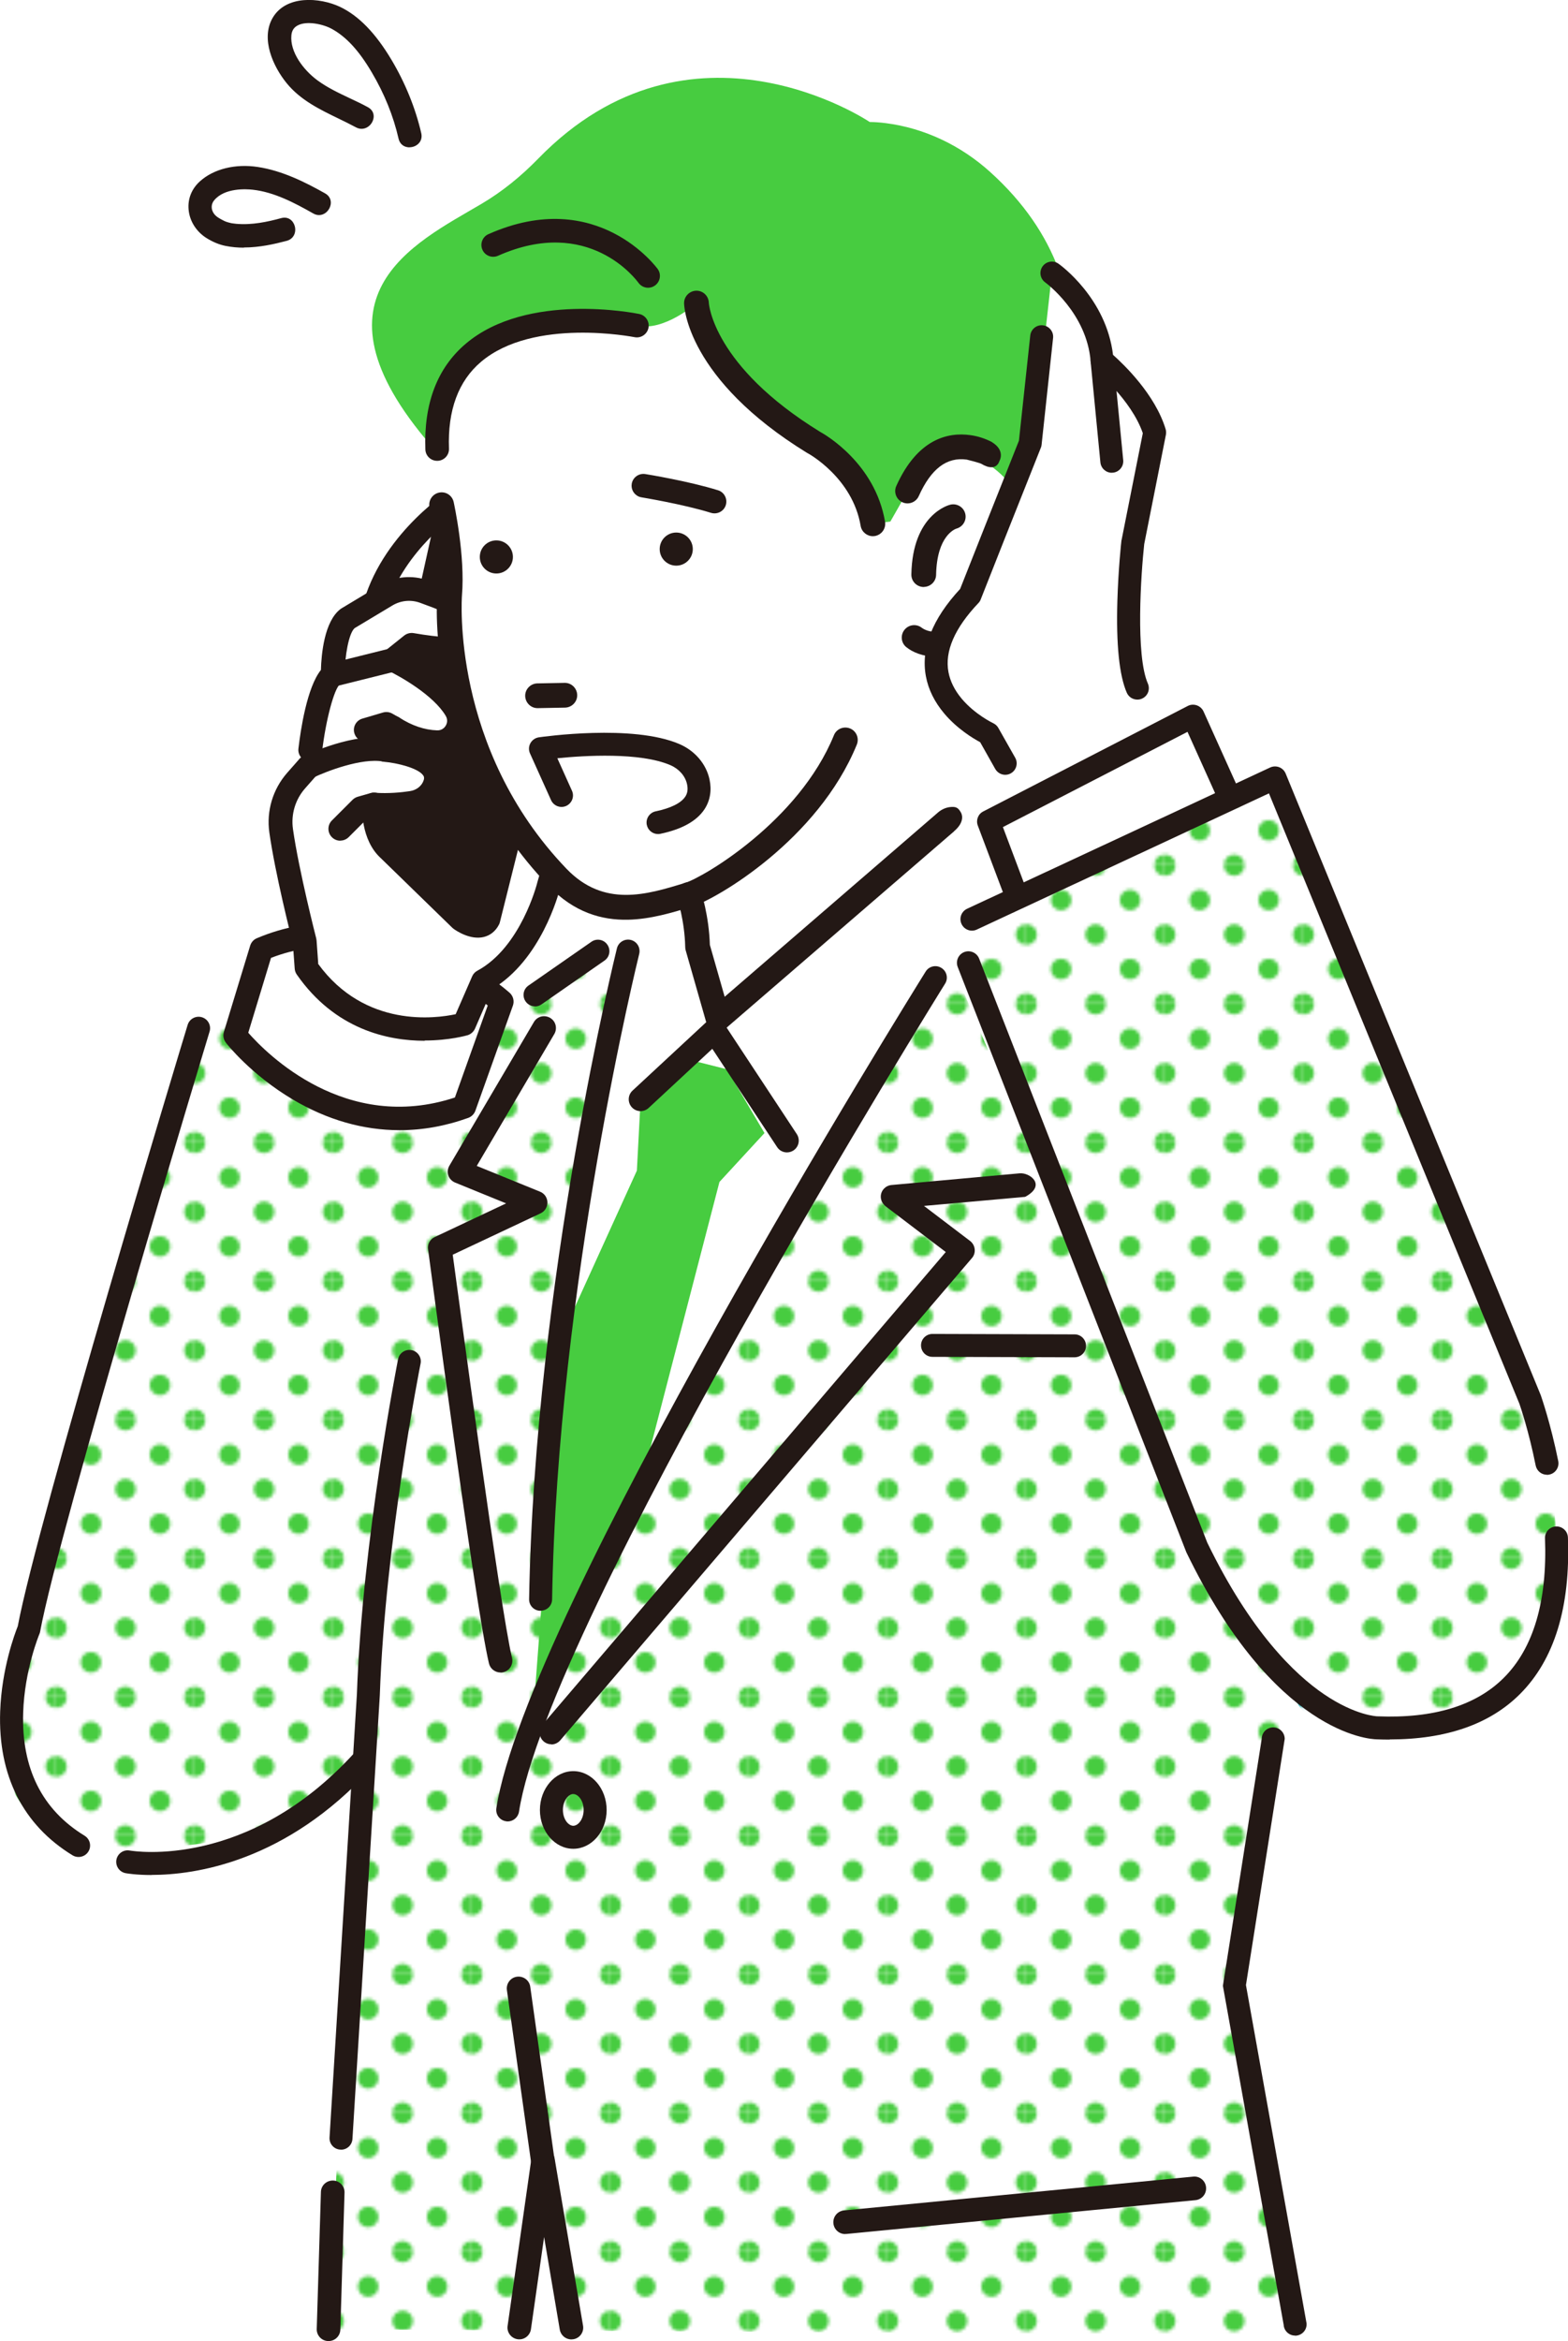 <?xml version="1.0" encoding="UTF-8"?>
<svg id="_レイヤー_2" data-name="レイヤー 2" xmlns="http://www.w3.org/2000/svg" width="180" height="268.64" xmlns:xlink="http://www.w3.org/1999/xlink" viewBox="0 0 180 268.64">
  <defs>
    <style>
      .cls-1 {
        fill: #231815;
      }

      .cls-2 {
        fill: #fff;
      }

      .cls-3 {
        fill: none;
      }

      .cls-4 {
        fill: #47cc40;
      }

      .cls-5 {
        fill: url(#_新規パターンスウォッチ_6);
      }

      .cls-6 {
        fill: #23acb0;
      }

      .cls-7 {
        fill: url(#_新規パターンスウォッチ_5);
      }
    </style>
    <pattern id="_新規パターンスウォッチ_6" data-name="新規パターンスウォッチ 6" x="0" y="0" width="42.83" height="42.83" patternTransform="translate(-3095.97 -4307.75) scale(.37)" patternUnits="userSpaceOnUse" viewBox="0 0 42.83 42.83">
      <g>
        <rect class="cls-3" width="42.83" height="42.83"/>
        <path class="cls-4" d="M42.83,46.04c1.77,0,3.21-1.44,3.21-3.21s-1.44-3.21-3.21-3.21-3.21,1.44-3.21,3.21,1.44,3.21,3.21,3.21Z"/>
        <path class="cls-4" d="M21.41,46.04c1.77,0,3.21-1.44,3.21-3.21s-1.44-3.21-3.21-3.21-3.21,1.44-3.21,3.21,1.44,3.21,3.21,3.21Z"/>
        <path class="cls-4" d="M0,46.04c1.77,0,3.21-1.44,3.21-3.21s-1.44-3.21-3.21-3.21-3.21,1.44-3.21,3.21,1.44,3.21,3.21,3.21Z"/>
        <path class="cls-4" d="M42.83,24.62c1.77,0,3.21-1.44,3.21-3.21s-1.44-3.21-3.21-3.21-3.21,1.44-3.21,3.21,1.44,3.21,3.21,3.21Z"/>
        <path class="cls-4" d="M21.41,24.62c1.77,0,3.21-1.44,3.21-3.21s-1.44-3.21-3.21-3.21-3.21,1.44-3.21,3.21,1.44,3.21,3.21,3.21Z"/>
        <path class="cls-4" d="M0,24.62c1.77,0,3.21-1.44,3.21-3.21s-1.44-3.21-3.21-3.21-3.21,1.44-3.21,3.21,1.44,3.21,3.21,3.21Z"/>
        <path class="cls-4" d="M42.83,3.21c1.77,0,3.21-1.44,3.21-3.21s-1.44-3.21-3.21-3.21-3.21,1.44-3.21,3.21,1.44,3.21,3.21,3.21Z"/>
        <path class="cls-4" d="M21.41,3.21c1.77,0,3.21-1.44,3.21-3.21s-1.44-3.21-3.21-3.21-3.21,1.44-3.21,3.21,1.44,3.21,3.21,3.21Z"/>
        <path class="cls-4" d="M0,3.21c1.77,0,3.21-1.44,3.21-3.21S1.77-3.21,0-3.21-3.21-1.77-3.21,0-1.77,3.21,0,3.21Z"/>
        <path class="cls-4" d="M-21.41,3.21c1.77,0,3.21-1.44,3.21-3.21s-1.44-3.21-3.21-3.21-3.21,1.44-3.21,3.21,1.44,3.21,3.21,3.21Z"/>
        <path class="cls-4" d="M-21.41,0"/>
        <path class="cls-4" d="M10.71,35.33c1.77,0,3.21-1.44,3.21-3.21s-1.44-3.21-3.21-3.21-3.21,1.44-3.21,3.21,1.44,3.21,3.21,3.21Z"/>
        <path class="cls-4" d="M32.12,35.33c1.77,0,3.21-1.44,3.21-3.21s-1.44-3.21-3.21-3.21-3.21,1.44-3.21,3.21,1.44,3.21,3.21,3.21Z"/>
        <path class="cls-4" d="M10.71,13.92c1.77,0,3.21-1.44,3.21-3.21s-1.44-3.21-3.21-3.21-3.21,1.44-3.21,3.21,1.44,3.21,3.21,3.21Z"/>
        <path class="cls-4" d="M32.12,13.92c1.77,0,3.21-1.44,3.21-3.21s-1.44-3.21-3.21-3.21-3.21,1.44-3.21,3.21,1.44,3.21,3.21,3.21Z"/>
        <path class="cls-4" d="M-10.71,13.92c1.77,0,3.21-1.44,3.21-3.21s-1.44-3.21-3.21-3.21-3.21,1.44-3.21,3.21,1.44,3.21,3.21,3.21Z"/>
        <path class="cls-4" d="M-10.71,10.71"/>
      </g>
    </pattern>
    <pattern id="_新規パターンスウォッチ_5" data-name="新規パターンスウォッチ 5" x="0" y="0" width="42.83" height="42.83" patternTransform="translate(-3095.97 -4307.75) scale(.37)" patternUnits="userSpaceOnUse" viewBox="0 0 42.83 42.83">
      <g>
        <rect class="cls-3" width="42.83" height="42.83"/>
        <path class="cls-6" d="M42.83,46.04c1.77,0,3.21-1.44,3.21-3.21s-1.44-3.21-3.21-3.21-3.21,1.44-3.21,3.21,1.44,3.21,3.21,3.21Z"/>
        <path class="cls-6" d="M21.41,46.04c1.77,0,3.21-1.44,3.21-3.21s-1.44-3.21-3.21-3.21-3.21,1.44-3.21,3.21,1.44,3.21,3.21,3.21Z"/>
        <path class="cls-6" d="M0,46.04c1.77,0,3.21-1.44,3.21-3.21s-1.44-3.21-3.21-3.21-3.21,1.44-3.21,3.21,1.44,3.21,3.21,3.21Z"/>
        <path class="cls-6" d="M42.83,24.62c1.77,0,3.21-1.44,3.21-3.21s-1.44-3.21-3.21-3.21-3.21,1.44-3.21,3.21,1.44,3.21,3.21,3.21Z"/>
        <path class="cls-6" d="M21.41,24.62c1.77,0,3.21-1.44,3.21-3.21s-1.44-3.21-3.21-3.21-3.21,1.44-3.21,3.21,1.44,3.21,3.21,3.21Z"/>
        <path class="cls-6" d="M0,24.62c1.77,0,3.21-1.44,3.21-3.21s-1.44-3.21-3.21-3.21-3.21,1.44-3.21,3.21,1.44,3.21,3.21,3.21Z"/>
        <path class="cls-6" d="M42.83,3.21c1.77,0,3.21-1.44,3.21-3.21s-1.44-3.21-3.21-3.21-3.21,1.44-3.21,3.21,1.44,3.21,3.21,3.21Z"/>
        <path class="cls-6" d="M21.41,3.21c1.77,0,3.21-1.44,3.21-3.21s-1.44-3.21-3.21-3.21-3.21,1.44-3.21,3.21,1.44,3.21,3.21,3.21Z"/>
        <path class="cls-6" d="M0,3.21c1.77,0,3.21-1.44,3.21-3.21S1.77-3.21,0-3.21-3.21-1.77-3.21,0-1.77,3.21,0,3.21Z"/>
        <path class="cls-6" d="M-21.41,3.21c1.77,0,3.21-1.44,3.21-3.21s-1.44-3.21-3.21-3.21-3.21,1.44-3.21,3.21,1.44,3.21,3.21,3.21Z"/>
        <path class="cls-6" d="M-21.41,0"/>
        <path class="cls-6" d="M10.71,35.33c1.77,0,3.21-1.44,3.21-3.21s-1.44-3.21-3.21-3.21-3.21,1.44-3.21,3.21,1.44,3.21,3.21,3.21Z"/>
        <path class="cls-6" d="M32.12,35.33c1.77,0,3.21-1.44,3.21-3.21s-1.44-3.21-3.21-3.21-3.21,1.44-3.21,3.21,1.44,3.21,3.21,3.21Z"/>
        <path class="cls-6" d="M10.71,13.92c1.77,0,3.21-1.44,3.21-3.21s-1.44-3.21-3.21-3.21-3.21,1.44-3.21,3.21,1.44,3.21,3.21,3.21Z"/>
        <path class="cls-6" d="M32.12,13.92c1.77,0,3.21-1.44,3.21-3.21s-1.44-3.21-3.21-3.21-3.21,1.44-3.21,3.21,1.44,3.21,3.21,3.21Z"/>
        <path class="cls-6" d="M-10.71,13.92c1.77,0,3.21-1.44,3.21-3.21s-1.44-3.21-3.21-3.21-3.21,1.44-3.21,3.21,1.44,3.21,3.21,3.21Z"/>
        <path class="cls-6" d="M-10.71,10.71"/>
      </g>
    </pattern>
  </defs>
  <g id="_メイン" data-name="メイン">
    <g>
      <g>
        <path class="cls-2" d="M137.37,177.56l-27.98-66.68-14.3,21.3-24.56,43.31-8.4-.32s6.79-58.93,10.67-67.55l-9.16,5.6-10.34,4.31s-9.05-7.76-18.1-6.46c0,0-5.82.65-12.28,8.4,0,0-13.63,46.8-18.65,64.37,0,0-21.92,42.68,36.46,23.22l-3,60.22,111.04.67-7.25-40.13,6.43-34.97h0c-2.82-3.57-7.3-8.56-10.57-15.29Z"/>
        <path class="cls-5" d="M137.37,177.56l-27.98-66.68-14.3,21.3-24.56,43.31-8.4-.32s6.79-58.93,10.67-67.55l-9.16,5.6-10.34,4.31s-9.05-7.76-18.1-6.46c0,0-5.82.65-12.28,8.4,0,0-13.63,46.8-18.65,64.37,0,0-21.92,42.68,36.46,23.22l-3,60.22,111.04.67-7.25-40.13,6.43-34.97h0c-2.82-3.57-7.3-8.56-10.57-15.29Z"/>
        <path class="cls-2" d="M129.69,92.88l-1.96-2.76c-1.1-1.54-3.4-1.51-4.45.06l-6.11,9.1,12.52-6.4Z"/>
        <path class="cls-2" d="M147.93,192.85c.86,3.01,2.3,5.51,4.58,3.47-1.36-.79-2.91-1.91-4.58-3.47Z"/>
      </g>
      <g>
        <path class="cls-7" d="M127.73,90.12c-1.1-1.54-3.4-1.51-4.45.06l-6.11,9.1,12.52-6.4-1.96-2.76Z"/>
        <path class="cls-7" d="M147.93,192.85c.86,3.01,2.3,5.51,4.58,3.47-1.36-.79-2.91-1.91-4.58-3.47Z"/>
      </g>
      <g>
        <path class="cls-2" d="M52.08,57.61s-7.74,5.07-9.35,13.15l8.15-.25s8.62-17.01,1.2-12.9Z"/>
        <path class="cls-1" d="M42.72,72.12c-.4,0-.78-.18-1.04-.48-.27-.32-.38-.74-.29-1.14,1.71-8.54,9.6-13.8,9.94-14.02.03-.02.06-.04.09-.05,1.84-1.02,3.25-1.07,4.2-.16,1.32,1.27,1.06,3.9-.84,8.82-1.21,3.11-2.63,5.93-2.69,6.05-.22.44-.67.73-1.17.74l-8.15.25s-.03,0-.04,0ZM52.78,58.77c-.53.36-6.26,4.4-8.29,10.58l5.53-.17c2.3-4.68,3.92-9.42,3.72-10.82-.18.05-.49.15-.95.41Z"/>
      </g>
      <path class="cls-1" d="M54.68,60.1s-3.88-3.34-4.85-.11l-7.11,32.11s.97,3.88,3.23,6.14l8.4,8.08s1.62.65,1.94-2.26l6.14-36.2s-5.15-5.27-7.76-7.76Z"/>
      <path class="cls-1" d="M37.71,268.64s-.03,0-.04,0c-.75-.02-1.34-.65-1.31-1.4l.48-15.71c.02-.75.64-1.33,1.4-1.31.75.02,1.34.65,1.31,1.4l-.48,15.71c-.02.73-.62,1.31-1.35,1.31Z"/>
      <g>
        <path class="cls-2" d="M26.99,118.82s10.77,13.79,26.29,8.19l4.31-12.07s-13.36-12.07-27.58-6.03l-3.02,9.91Z"/>
        <path class="cls-1" d="M45.87,129.69c-4.17,0-8.3-1.18-12.24-3.51-4.8-2.84-7.59-6.38-7.7-6.53-.27-.35-.36-.81-.23-1.23l3.02-9.91c.12-.38.4-.7.77-.85,6.17-2.62,13.15-2.35,20.2.76,5.26,2.32,8.67,5.38,8.82,5.51.41.37.55.95.37,1.46l-4.31,12.07c-.14.38-.44.68-.82.82-2.61.94-5.25,1.41-7.87,1.41ZM28.5,118.51c2.09,2.38,11.16,11.57,23.72,7.43l3.77-10.56c-2.78-2.2-13.6-9.83-24.88-5.46l-2.61,8.59ZM26.99,118.82h0,0Z"/>
      </g>
      <g>
        <g>
          <g>
            <path class="cls-2" d="M64.27,89.95c-2.8-.65-5.39,4.31-5.39,4.31l-2.8,11.2c-.86,1.72-3.23,0-3.23,0l-8.19-7.97c-1.94-1.72-1.72-5.17-1.72-5.17,1.68.12,3.26-.04,4.34-.2,1.22-.19,2.3-1.02,2.66-2.2,1-3.29-5.71-3.84-5.71-3.84l.86-2.59c1.93,1.25,3.68,1.64,5.03,1.69,1.94.07,3.2-2.02,2.22-3.7-1.91-3.27-7.25-5.75-7.25-5.75l2.15-1.72c9.91,1.72,9.05-1.29,8.62-2.59-.29-.87-4.48-2.52-7.19-3.51-1.43-.52-3.02-.37-4.33.42l-4.43,2.66c-1.72,1.29-1.72,6.46-1.72,6.46-1.72,1.29-2.59,8.62-2.59,8.62l-.22,1.94-1.4,1.59c-1.39,1.58-2.02,3.68-1.73,5.76.7,4.92,2.7,12.69,2.7,12.69l.22,3.02c6.9,9.91,18.1,6.46,18.1,6.46l2.15-4.96c5.6-3.02,7.54-10.91,7.54-10.91l1.95-6.76c.86-5.17-.65-4.96-.65-4.96Z"/>
            <path class="cls-1" d="M48.75,119.43c-4.22,0-10.29-1.29-14.68-7.6-.14-.2-.22-.43-.24-.68l-.21-2.9c-.27-1.04-2.04-8.05-2.7-12.72-.35-2.48.4-4.97,2.05-6.85l1.4-1.59c.06-.07.12-.12.19-.18-.23-.28-.35-.64-.3-1.02.25-2.15.98-7.01,2.58-9.01.05-1.78.38-5.59,2.26-7,.04-.03.08-.05.12-.08l4.43-2.66c1.66-1,3.66-1.19,5.49-.53,7.47,2.72,7.78,3.66,8.01,4.35.2.59.72,2.17-.39,3.46-1.29,1.5-4.12,1.81-9.15.99l-.08.06c1.86,1.09,4.62,2.99,5.97,5.29.71,1.22.7,2.67-.02,3.88-.72,1.2-2.03,1.91-3.42,1.86-.05,0-.1,0-.15,0,.35.27.66.58.91.94.57.84.71,1.83.4,2.84-.5,1.64-1.97,2.88-3.75,3.15-.8.12-1.9.25-3.12.26.13.95.46,2.1,1.2,2.76.02.01.03.03.05.04l8.11,7.89c.37.25.87.45,1.12.46l2.74-10.95c.03-.1.06-.2.11-.3.31-.59,3.11-5.73,6.75-5.03.32.03.79.15,1.22.59.92.95,1.11,2.83.6,5.94,0,.05-.02.1-.03.15l-1.94,6.73c-.16.62-2.16,8.18-7.78,11.52l-1.97,4.54c-.16.36-.47.64-.84.76-.05.01-2.06.61-4.93.61ZM36.51,110.59c5.4,7.43,13.57,6.27,15.8,5.79l1.89-4.34c.12-.28.33-.51.6-.65,4.99-2.69,6.84-9.97,6.86-10.04,0-.02,0-.03.01-.05l1.92-6.68c.34-2.06.24-2.99.15-3.36-1.2.02-2.85,2.16-3.59,3.5l-2.76,11.04c-.02.1-.06.19-.1.28-.38.75-.98,1.25-1.75,1.44-1.56.38-3.18-.72-3.49-.95-.05-.04-.1-.08-.15-.13l-8.17-7.95c-2.34-2.11-2.18-5.83-2.15-6.25.02-.36.19-.7.46-.94.27-.24.63-.36.99-.33,1.57.11,3.06-.04,4.04-.19.75-.11,1.37-.61,1.57-1.26.09-.29.02-.42-.05-.53-.58-.86-3.01-1.44-4.47-1.57-.41-.03-.79-.26-1.02-.61s-.29-.78-.15-1.17l.86-2.59c.13-.4.44-.71.84-.85.4-.14.83-.09,1.19.14,1.42.92,2.88,1.42,4.34,1.47.59.02.89-.37.99-.54.1-.17.3-.61,0-1.12-1.39-2.37-5.27-4.56-6.65-5.21-.42-.2-.72-.6-.77-1.07-.06-.47.13-.93.5-1.22l2.15-1.72c.3-.24.7-.34,1.08-.28,6.23,1.08,7.19.06,7.23.01.04-.05.06-.21-.07-.65-.45-.37-2.21-1.31-6.42-2.84-1.05-.38-2.2-.27-3.16.3l-4.35,2.61c-.68.59-1.14,3.26-1.14,5.35,0,.43-.2.83-.54,1.08-.67.52-1.63,4.12-2.05,7.69-.04.38-.24.7-.52.91.42.51.42,1.25-.03,1.76l-1.4,1.59c-1.13,1.28-1.64,2.98-1.4,4.67.68,4.79,2.65,12.46,2.67,12.54.02.08.03.16.04.24l.19,2.64ZM64.46,91.29s0,0,0,0c0,0,0,0,0,0Z"/>
          </g>
          <path class="cls-1" d="M41.98,85.11c-.59,0-1.13-.38-1.3-.97-.21-.72.2-1.47.92-1.68l2.37-.7c.35-.1.73-.06,1.05.12l.74.42c.65.37.88,1.2.51,1.85-.37.65-1.2.88-1.85.51l-.24-.14-1.82.53c-.13.04-.26.06-.38.06Z"/>
          <path class="cls-1" d="M35.4,89.36c-.51,0-.99-.28-1.22-.77-.32-.67-.04-1.48.64-1.81.59-.28,5.9-2.76,9.67-2.05.74.14,1.22.85,1.08,1.58-.14.74-.85,1.22-1.58,1.08-2.46-.46-6.61,1.16-8,1.83-.19.09-.39.13-.58.13Z"/>
          <path class="cls-1" d="M39.06,96.47c-.35,0-.69-.13-.96-.4-.53-.53-.53-1.39,0-1.92l2.37-2.37c.16-.16.36-.28.59-.35l1.51-.43c.72-.2,1.47.21,1.68.93.21.72-.21,1.47-.93,1.68l-1.17.33-2.12,2.12c-.26.26-.61.4-.96.4Z"/>
        </g>
        <path class="cls-1" d="M38.2,78.8c-.61,0-1.16-.41-1.31-1.03-.18-.73.26-1.46.99-1.64l6.9-1.72c.73-.18,1.46.26,1.64.99.18.73-.26,1.46-.99,1.64l-6.9,1.72c-.11.03-.22.04-.33.04Z"/>
      </g>
      <path class="cls-2" d="M76.12,96.84s-10.94,28.62-12.82,81.98l7.22-3.01c16.81-32.86,48.59-81.3,53.33-85.33l-5.59-4.98c-1.12-1.49-3.02-2.15-4.81-1.69l-30.43,7.85-6.9,5.17Z"/>
      <path class="cls-2" d="M112.18,71.37s8.31-10.66,3.02-16.66c0,0-6.96-7.37-11,1.64l-1.99,3.5-2,.26s-.62-7.34-6.77-9.33c0,0-14.7-7.05-13.48-16,0,0-3.71,3.31-6.85,2.59-7.85-1.78-4.3-.93-10.34-.43-5.17.43-7.33,1.35-7.42,2.02-.1.75-.55,1.41-1.13,1.9-.35.3-.77.71-1.23,1.28-2.25,2.75-3.2,6.33-2.74,9.86.7,5.29,1.7,14.71.63,18.52,0,0-.02,2.43.86,5.66.91,6.05,3.5,15.06,10.71,24.03,2.84,3.54,8.69,5.15,13,3.74,1.55-.51,2.58-.39,3.92-.84.29,2.19.65,5.81.66,10.72l1.98,5.13,32.35-33.07s-2.54-9.34-2.18-14.51Z"/>
      <path class="cls-4" d="M50.25,52c-.46-3.52.49-7.11,2.74-9.86.46-.56.88-.98,1.23-1.28.58-.49,1.02-1.15,1.13-1.9.09-.67,2.25-1.59,7.42-2.02,6.05-.5,2.49-1.35,10.34.43,3.15.71,6.85-2.59,6.85-2.59-1.22,8.95,13.48,16,13.48,16,6.15,1.99,6.77,9.33,6.77,9.33l2-.26,1.99-3.5c4.04-9.01,11-1.64,11-1.64,1.49,1.69,1.9,3.75,1.72,5.84,5.03-8.57,12.47-26.65-3.27-40.83-3.35-3.02-7.51-5.02-11.98-5.59-.64-.08-1.26-.13-1.83-.13,0,0-20.51-13.84-38.06,4.21-1.95,2-4.11,3.77-6.52,5.19-7.62,4.51-21.09,10.71-5.01,28.6-.19-1.97.2,1.52,0,0Z"/>
      <path class="cls-1" d="M72.09,105.54c-3.01.06-6.18-.82-9.11-3.88-14.2-14.8-12.84-32.79-12.78-33.55.35-4.19-.88-9.83-.89-9.89-.17-.76.31-1.52,1.08-1.69.77-.17,1.52.31,1.69,1.08.05.25,1.34,6.11.95,10.74-.01.17-1.29,17.5,12,31.34,4.3,4.48,9.22,2.97,13.55,1.64l.1-.03c2.05-.63,13.03-7.06,17.05-16.93.29-.73,1.12-1.07,1.85-.78.73.3,1.07,1.12.78,1.85-4.46,10.94-16.11,17.72-18.85,18.57l-.1.03c-2.15.66-4.68,1.44-7.32,1.5Z"/>
      <path class="cls-1" d="M100.23,61.53c-.69.01-1.31-.48-1.43-1.18-.93-5.52-5.98-8.29-6.04-8.32-.02-.01-.05-.03-.08-.04-13.82-8.49-14.15-16.83-14.15-17.18-.02-.78.61-1.43,1.39-1.45.78-.02,1.42.6,1.45,1.37,0,.14.51,7.28,12.77,14.82.62.34,6.32,3.63,7.46,10.32.13.77-.39,1.5-1.16,1.64-.07.01-.14.02-.21.02ZM81.37,34.75h0s0,0,0,0Z"/>
      <path class="cls-1" d="M107.46,75.34c-1.51.03-2.73-.52-3.42-1.08-.61-.49-.7-1.39-.2-2,.49-.6,1.37-.7,1.98-.22.24.18,2.34,1.59,5.32-1.64.53-.57,1.43-.61,2-.08.57.53.61,1.43.08,2-2.06,2.23-4.09,2.98-5.76,3.01Z"/>
      <path class="cls-1" d="M64.87,81.2l-3.13.06c-.78.02-1.43-.61-1.45-1.39-.02-.78.61-1.43,1.39-1.45l3.13-.06c.78-.02,1.43.61,1.45,1.39.02.78-.61,1.43-1.39,1.45Z"/>
      <path class="cls-1" d="M106.07,67.36s-.04,0-.06,0c-.78-.02-1.41-.66-1.39-1.45.13-6.89,4.3-7.96,4.48-8,.76-.18,1.53.29,1.71,1.05.18.75-.28,1.5-1.02,1.7-.15.05-2.24.8-2.33,5.3-.01.76-.63,1.37-1.39,1.39Z"/>
      <path class="cls-1" d="M109.52,95.4l-26.17,22.58c-.25.22-.57.33-.89.34-.27,0-.55-.07-.8-.23-.31-.2-.51-.51-.61-.86l-2.34-8.19c-.03-.12-.05-.24-.05-.36-.06-3.01-.9-5.56-.91-5.58-.25-.74.15-1.55.89-1.8.74-.25,1.54.15,1.8.89.04.12.95,2.86,1.05,6.24l1.7,5.95,24.4-21.07.08-.07c.43-.37.96-.61,1.53-.64.51-.03.8.06,1.11.64,0,0,.63.94-.79,2.15Z"/>
      <path class="cls-1" d="M113.88,50.73c-.77-.4-1.61-.68-2.5-.8-2.52-.35-6.04.39-8.49,5.84-.32.71,0,1.55.71,1.87.71.32,1.55,0,1.87-.71,1.41-3.14,3.21-4.51,5.51-4.19,0,0,1.62.39,1.78.54,0,0,1.52.99,1.99-.42,0,0,.68-1.18-.89-2.13Z"/>
      <path class="cls-1" d="M95.81,21.63s0,0,0,0c0,0,0,0,0,0ZM95.8,21.63s0,0,0,0c0,0,0,0,0,0Z"/>
      <polygon class="cls-4" points="64.49 153.29 73.11 134.33 73.54 126.15 78.28 121.4 83.45 122.7 87.76 130.02 82.59 135.63 73.97 168.81 70.52 175.81 61.1 198.28 64.49 153.29"/>
      <path class="cls-1" d="M90.34,132.24c-.44,0-.87-.21-1.13-.61l-7.44-11.28-7.31,6.79c-.55.51-1.41.48-1.92-.07-.51-.55-.48-1.41.07-1.92l8.49-7.88c.29-.27.69-.4,1.08-.35.4.05.75.27.97.6l8.32,12.62c.41.63.24,1.47-.39,1.88-.23.15-.49.22-.75.22Z"/>
      <path class="cls-1" d="M63.3,200.16c-.32,0-.64-.11-.9-.34-.56-.5-.61-1.35-.12-1.91l46.29-54.24-6.88-5.23c-.35-.27-.58-.68-.58-1.12,0-.72.56-1.28,1.24-1.34l14.7-1.34c1.19-.11,3.12,1.37.63,2.7l-11.61,1.04,5.29,4.02c.3.23.49.57.53.95.04.38-.08.75-.33,1.03l-47.26,55.34c-.27.3-.64.46-1.02.46Z"/>
      <path class="cls-1" d="M57.45,191.92c-.61,0-1.17-.42-1.32-1.04-1.61-6.77-6.87-46.65-6.99-47.52-.08-.59.23-1.16.77-1.41l8.19-3.86-5.86-2.39c-.36-.15-.65-.45-.77-.82-.13-.37-.08-.78.12-1.12l9.7-16.48c.38-.65,1.21-.86,1.86-.48.65.38.86,1.21.48,1.86l-8.9,15.13,7.27,2.96c.5.2.83.68.84,1.22.01.54-.29,1.03-.78,1.26l-10.09,4.75c.59,4.27,5.42,40.46,6.81,46.28.17.73-.28,1.46-1,1.63-.11.03-.21.04-.32.04Z"/>
      <g>
        <polygon class="cls-2" points="62.33 247.92 59.6 268.43 65.59 268.43 62.33 247.92"/>
        <path class="cls-1" d="M65.59,268.45c-.65,0-1.22-.47-1.33-1.13l-1.8-10.62-1.51,10.58c-.11.74-.79,1.26-1.53,1.15-.74-.11-1.26-.79-1.15-1.53l2.73-19.18c.09-.66.66-1.16,1.32-1.16.67-.01,1.24.47,1.35,1.13l3.26,19.18c.13.74-.37,1.44-1.11,1.56-.08.01-.15.02-.23.02Z"/>
      </g>
      <path class="cls-1" d="M62.33,249.46c-.67,0-1.25-.49-1.34-1.17l-2.8-19.93c-.1-.74.41-1.43,1.15-1.53.74-.1,1.43.41,1.53,1.15l2.8,19.93c.1.74-.41,1.43-1.15,1.53-.06,0-.13.01-.19.01Z"/>
      <path class="cls-1" d="M97.02,256.36c-.69,0-1.28-.52-1.35-1.23-.07-.75.47-1.41,1.22-1.48l40.08-3.88c.75-.08,1.41.47,1.48,1.22.07.75-.47,1.41-1.22,1.48l-40.08,3.88s-.09,0-.13,0Z"/>
      <path class="cls-1" d="M58.88,63.91c0,1.05-.85,1.9-1.9,1.9s-1.9-.85-1.9-1.9.85-1.9,1.9-1.9,1.9.85,1.9,1.9Z"/>
      <path class="cls-1" d="M79.53,63.01c0,1.05-.85,1.9-1.9,1.9s-1.9-.85-1.9-1.9.85-1.9,1.9-1.9,1.9.85,1.9,1.9Z"/>
      <path class="cls-1" d="M50.18,52.88c-.73,0-1.33-.58-1.35-1.31-.19-5.28,1.37-9.36,4.64-12.13,7.04-5.96,19.39-3.52,19.91-3.41.73.15,1.21.87,1.06,1.6-.15.73-.87,1.21-1.6,1.06h0c-.12-.02-11.59-2.28-17.62,2.83-2.6,2.2-3.84,5.55-3.68,9.96.03.75-.56,1.38-1.31,1.4-.02,0-.03,0-.05,0Z"/>
      <path class="cls-1" d="M73.3,56.97c-.54-.25-.88-.83-.78-1.45.12-.74.82-1.24,1.56-1.12.2.03,4.98.81,8.35,1.86.71.22,1.11.98.89,1.7-.22.71-.98,1.11-1.7.89-3.18-.99-7.93-1.77-7.98-1.78-.12-.02-.24-.06-.35-.1Z"/>
      <path class="cls-1" d="M74.4,33.02c-.43,0-.84-.2-1.11-.57-.24-.33-5.7-7.73-16.12-3.1-.68.3-1.49,0-1.79-.69-.3-.68,0-1.49.69-1.79,12.51-5.56,19.37,3.92,19.44,4.01.43.61.28,1.46-.33,1.89-.24.17-.51.25-.78.25Z"/>
      <path class="cls-1" d="M75.54,95.71c-.61,0-1.16-.43-1.29-1.05-.15-.71.31-1.41,1.02-1.56,1.74-.36,2.92-.95,3.4-1.69.26-.39.32-.86.2-1.42-.2-.94-.92-1.76-1.92-2.19-3.49-1.5-9.89-1.1-12.97-.79l1.68,3.73c.3.66,0,1.44-.66,1.74-.66.3-1.44,0-1.74-.66l-2.42-5.37c-.17-.38-.15-.81.05-1.17.2-.36.56-.61.96-.67.44-.06,10.77-1.54,16.14.77,1.79.77,3.08,2.29,3.46,4.06.27,1.25.07,2.43-.57,3.41-.89,1.36-2.59,2.31-5.07,2.83-.09.02-.18.03-.27.03Z"/>
      <path class="cls-2" d="M113.47,84.18s-11.95-5.51-2.11-15.88c0,0,6.37-14.79,6.91-17.41l1.11-7.15,1.38-12.41s5.27,3.75,5.76,10.04c0,0,4.71,3.84,6.04,8.26l-2.5,12.6s-1.38,12.41.52,16.73l4.92,9.05-18.23,4.81-3.78-8.64Z"/>
      <path class="cls-1" d="M115.4,88.91c-.46,0-.9-.24-1.15-.67l-1.73-3.07c-.8-.43-2.64-1.53-4.13-3.3-1.11-1.32-1.82-2.75-2.1-4.26-.6-3.21.73-6.58,3.93-10.03.68-1.72,4.89-12.37,6.75-17.01l1.3-12.07c.08-.72.72-1.25,1.45-1.17.72.08,1.25.73,1.17,1.45l-1.32,12.26c-.01.12-.04.24-.09.35-1.97,4.92-6.86,17.28-6.9,17.4-.06.16-.15.3-.27.42-2.72,2.87-3.88,5.53-3.43,7.92.2,1.06.71,2.08,1.52,3.05,1.53,1.82,3.6,2.8,3.62,2.81.25.12.46.31.59.55l1.93,3.41c.36.63.13,1.44-.5,1.79-.2.12-.43.17-.65.17Z"/>
      <path class="cls-1" d="M130.56,80.28c-.51,0-.99-.29-1.21-.79-.86-1.97-1.23-5.52-1.08-10.55.11-3.65.44-6.72.46-6.85,0-.04,0-.07.02-.11l2.44-12.27c-1.32-3.85-5.47-7.28-5.51-7.31-.28-.23-.45-.56-.48-.92-.43-5.58-5.17-9.04-5.21-9.07-.59-.42-.73-1.24-.31-1.84.42-.59,1.24-.73,1.83-.31.23.16,5.48,3.96,6.26,10.46,1.25,1.11,4.84,4.55,6.04,8.53.06.21.07.42.03.64l-2.49,12.55c-.37,3.4-1.01,12.74.42,16,.29.67-.01,1.44-.68,1.73-.17.08-.35.11-.53.11Z"/>
      <g>
        <polygon class="cls-2" points="119.52 110.28 113.49 94.27 136.95 82.18 143.07 95.75 119.52 110.28"/>
        <path class="cls-1" d="M119.52,111.59c-.14,0-.29-.02-.43-.07-.37-.13-.67-.41-.81-.78l-6.03-16c-.24-.63.03-1.33.63-1.63l23.47-12.1c.32-.17.7-.19,1.04-.07.34.12.62.37.77.7l6.12,13.58c.27.6.05,1.31-.51,1.66l-23.56,14.52c-.21.13-.45.2-.69.2ZM115.13,94.91l5.05,13.41,21.21-13.08-5.07-11.26-21.19,10.93Z"/>
      </g>
      <path class="cls-1" d="M127.63,54.25c-.67,0-1.24-.51-1.31-1.19l-1.12-11.56c-.07-.72.46-1.37,1.18-1.44.72-.07,1.37.46,1.44,1.18l1.12,11.56c.07.72-.46,1.37-1.18,1.44-.04,0-.09,0-.13,0Z"/>
      <path class="cls-1" d="M62.05,184.84h-.02c-.73-.01-1.31-.61-1.29-1.34.62-36.45,9.99-74.3,10.08-74.68.18-.71.89-1.13,1.6-.96.71.18,1.13.89.96,1.6-.09.38-9.39,37.94-10,74.08-.01.72-.6,1.29-1.32,1.29Z"/>
      <path class="cls-1" d="M58.28,209.01c-.07,0-.13,0-.2-.02-.72-.11-1.21-.78-1.1-1.5,3.45-22.29,47.41-93,49.28-96,.38-.62,1.2-.81,1.81-.42.62.38.81,1.2.42,1.81-.46.73-45.54,73.24-48.91,95.01-.1.65-.66,1.12-1.3,1.12Z"/>
      <path class="cls-1" d="M61.42,115.48c-.42,0-.83-.2-1.08-.56-.42-.6-.27-1.42.33-1.83l7.22-5.02c.6-.42,1.42-.27,1.83.33.42.6.27,1.42-.33,1.83l-7.22,5.02c-.23.16-.49.24-.75.24Z"/>
      <path class="cls-1" d="M9.01,213.09c-.23,0-.47-.06-.68-.19C2.63,209.42-.24,203.72.02,196.39c.17-4.93,1.7-8.98,2.02-9.78,2.28-12.14,18.79-66.68,19.5-69,.21-.7.95-1.09,1.64-.88.7.21,1.09.95.88,1.64-.17.57-17.3,57.13-19.45,68.85-.02.09-.04.19-.08.27-.02.04-1.72,4.13-1.87,9.06-.2,6.38,2.17,11.12,7.05,14.1.62.38.82,1.19.44,1.81-.25.41-.68.63-1.13.63Z"/>
      <path class="cls-1" d="M17.39,215.16c-1.73,0-2.8-.18-2.96-.21-.72-.13-1.19-.81-1.07-1.53.13-.72.81-1.2,1.53-1.07.55.09,13.6,2.17,25.79-11.2.49-.54,1.32-.58,1.86-.09.54.49.58,1.32.09,1.86-9.8,10.75-20.25,12.23-25.23,12.23Z"/>
      <path class="cls-1" d="M39.14,246.67s-.05,0-.08,0c-.73-.04-1.28-.67-1.23-1.4l3.14-50.84c.62-17.76,4.69-38.26,4.73-38.47.14-.71.84-1.17,1.55-1.03.71.14,1.18.84,1.03,1.55-.04.2-4.07,20.5-4.68,38.08l-3.14,50.88c-.04.7-.62,1.24-1.31,1.24Z"/>
      <path class="cls-1" d="M65.81,212.15c-2.11,0-3.83-2-3.83-4.45s1.72-4.46,3.83-4.46,3.83,2,3.83,4.46-1.72,4.45-3.83,4.45ZM65.81,205.87c-.56,0-1.19.75-1.19,1.82s.63,1.82,1.19,1.82,1.19-.75,1.19-1.82-.63-1.82-1.19-1.82Z"/>
      <path class="cls-2" d="M175.66,160.61l-29.29-71.35-34.79,16.21-.41,5.02,26.21,67.07c10.04,20.71,20.71,20.71,20.71,20.71,31.38,1.26,17.58-37.66,17.58-37.66Z"/>
      <path class="cls-5" d="M175.66,160.61l-29.29-71.35-34.79,16.21-.41,5.02,26.21,67.07c10.04,20.71,20.71,20.71,20.71,20.71,31.38,1.26,17.58-37.66,17.58-37.66Z"/>
      <path class="cls-1" d="M159.53,199.62c-.49,0-.98-.01-1.48-.03-.83-.01-11.76-.62-21.86-21.46-.01-.03-.03-.06-.04-.1l-26.21-67.07c-.26-.68.07-1.44.75-1.71.68-.26,1.44.07,1.71.75l26.19,67.02c4.97,10.23,10.03,15.11,13.41,17.4,3.61,2.45,6.08,2.53,6.11,2.53,0,0,.03,0,.04,0,6.41.26,11.28-1.23,14.47-4.41,3.42-3.41,5.01-8.8,4.74-16.01-.03-.73.54-1.34,1.27-1.37.02,0,.03,0,.05,0,.7,0,1.29.56,1.31,1.27.3,7.97-1.55,14.02-5.51,17.97-3.46,3.46-8.48,5.2-14.93,5.2Z"/>
      <path class="cls-1" d="M177.58,169.23c-.61,0-1.16-.43-1.29-1.06-.79-3.95-1.76-6.78-1.87-7.09l-28.75-70.04-33.54,15.63c-.66.31-1.44.02-1.75-.64-.31-.66-.02-1.44.64-1.75l34.79-16.21c.33-.15.7-.16,1.04-.03.33.13.6.39.74.73l29.29,71.35s.02.04.02.06c.04.13,1.1,3.13,1.98,7.48.14.71-.32,1.41-1.03,1.55-.09.02-.18.03-.26.03Z"/>
      <path class="cls-1" d="M148.67,268.01c-.69,0-1.27-.54-1.31-1.23l-6.97-38.87s0-.06,0-.08l4.45-28.29c0-.73.59-1.32,1.32-1.32s1.32.59,1.32,1.32l-4.45,28.25,6.96,38.83c.05.73-.5,1.35-1.23,1.4-.03,0-.06,0-.08,0Z"/>
      <g>
        <g>
          <path class="cls-1" d="M48.17,15.34c-.67-2.92-1.85-5.77-3.38-8.35-1.41-2.37-3.29-4.81-5.84-6.02-2.32-1.09-6.03-1.34-7.48,1.23-1.31,2.32.12,5.38,1.63,7.23,2.04,2.51,5.12,3.51,7.87,4.99,1.28.69,2.46-1.25,1.17-1.95-1.94-1.05-4.04-1.79-5.82-3.11-1.54-1.14-3.25-3.28-3.06-5.35.21-2.26,3.56-1.65,4.94-.9,2.04,1.11,3.53,3.11,4.68,5.08,1.4,2.38,2.48,4.96,3.09,7.65.33,1.43,2.54.91,2.21-.52h0Z"/>
          <path class="cls-1" d="M47.01,16.91c-.14,0-.27-.02-.41-.06-.44-.13-.74-.47-.85-.95-.59-2.58-1.62-5.14-3.07-7.59-1.47-2.5-2.93-4.09-4.6-5-.96-.53-2.86-.96-3.91-.39-.44.23-.67.6-.72,1.13-.18,1.91,1.37,3.97,2.98,5.16,1.15.85,2.47,1.47,3.74,2.07.68.32,1.39.65,2.06,1.02.76.41.79,1.18.49,1.72-.32.6-1.09,1.01-1.86.59-.67-.36-1.37-.7-2.05-1.03-2.12-1.03-4.31-2.09-5.89-4.02-1.6-1.96-2.98-5.09-1.65-7.46,1.53-2.71,5.45-2.4,7.75-1.32,2.15,1.02,4.09,3.01,5.93,6.1,1.58,2.65,2.75,5.55,3.41,8.41h0c.11.48-.02.92-.36,1.23-.27.25-.64.38-1,.38ZM35.44,2.24c1.05,0,2.18.34,2.84.71,1.74.95,3.25,2.59,4.76,5.15,1.47,2.49,2.51,5.09,3.11,7.71.1.42.36.58.57.64.34.11.74.01,1.01-.23.16-.15.33-.42.24-.84h0c-.64-2.81-1.8-5.67-3.36-8.29-1.8-3.01-3.68-4.96-5.75-5.94-2.15-1.02-5.81-1.33-7.21,1.15-1.24,2.19.09,5.14,1.61,7,1.52,1.86,3.67,2.9,5.75,3.91.68.33,1.39.67,2.06,1.04.54.29,1.07.01,1.3-.42.19-.35.22-.87-.33-1.16-.67-.36-1.36-.69-2.04-1.01-1.29-.61-2.63-1.24-3.81-2.12-1.7-1.26-3.34-3.46-3.14-5.53.06-.66.39-1.17.94-1.46.42-.22.93-.31,1.46-.31Z"/>
        </g>
        <g>
          <path class="cls-1" d="M37.22,22.38c-2.38-1.35-4.93-2.59-7.66-3.01-2.21-.34-4.74.05-6.46,1.59-2.01,1.8-1.49,4.8.72,6.19.64.4,1.37.72,2.12.87,2.29.45,4.67.04,6.9-.56,1.41-.38.89-2.59-.52-2.21-1.71.46-3.49.81-5.26.65-.13-.01-.27-.03-.4-.05.24.03-.08-.02-.15-.03-.21-.04-.41-.1-.61-.17-.07-.02-.14-.06-.2-.08-.16-.03.26.15.07.03-.06-.04-.13-.08-.2-.11-.45-.24-.89-.46-1.19-.89-.41-.58-.36-1.26.06-1.76,1.05-1.25,3.09-1.45,4.6-1.28,2.49.28,4.87,1.53,7.02,2.75,1.27.72,2.45-1.22,1.17-1.95h0Z"/>
          <path class="cls-1" d="M27.99,28.42c-.69,0-1.39-.06-2.09-.2-.72-.14-1.47-.45-2.19-.9-1.18-.74-1.95-1.96-2.06-3.28-.11-1.24.36-2.39,1.31-3.24,1.58-1.42,4.06-2.03,6.63-1.64,2.85.43,5.51,1.78,7.73,3.03h0c.76.43.78,1.21.47,1.76-.34.6-1.08.98-1.84.54-2.17-1.23-4.49-2.45-6.94-2.72-.73-.08-3.21-.24-4.42,1.21-.37.43-.38,1.03-.05,1.51.26.38.66.58,1.08.8l.08.04s.08.04.12.06c.03.01.06.02.09.03.02,0,.04.02.06.03.18.06.37.11.59.16.03,0,.09.02.14.02.02,0,.04,0,.07.01h0c.11.01.21.03.32.04,1.83.17,3.65-.23,5.19-.65.84-.23,1.4.32,1.56.93.18.66-.09,1.46-.94,1.68-1.4.37-3.11.76-4.9.76ZM28.08,19.46c-1.9,0-3.65.58-4.84,1.65-.85.76-1.27,1.79-1.17,2.9.1,1.19.8,2.29,1.87,2.96.67.42,1.38.71,2.05.84,2.42.48,4.9-.05,6.8-.55.62-.16.77-.73.64-1.18-.11-.43-.48-.79-1.06-.64-1.58.42-3.44.83-5.34.66-.14-.01-.28-.03-.41-.05h0,0s0,0,0,0c-.06,0-.13-.02-.16-.03-.23-.05-.44-.1-.63-.17-.04,0-.1,0-.16-.03-.04-.02-.14-.06-.19-.14l-.05-.03c-.44-.23-.9-.48-1.22-.93-.45-.64-.42-1.43.07-2.01,1.35-1.6,4-1.44,4.79-1.35,2.53.29,4.9,1.53,7.1,2.77.55.31,1.05.02,1.28-.39.22-.39.21-.91-.31-1.2h0c-2.19-1.24-4.8-2.56-7.59-2.99-.49-.07-.98-.11-1.45-.11Z"/>
        </g>
      </g>
      <path class="cls-1" d="M123.35,155.75h0l-16.31-.05c-.73,0-1.31-.59-1.31-1.32,0-.73.59-1.31,1.32-1.31h0l16.31.05c.73,0,1.31.59,1.31,1.32,0,.73-.59,1.31-1.32,1.31Z"/>
    </g>
  </g>
</svg>